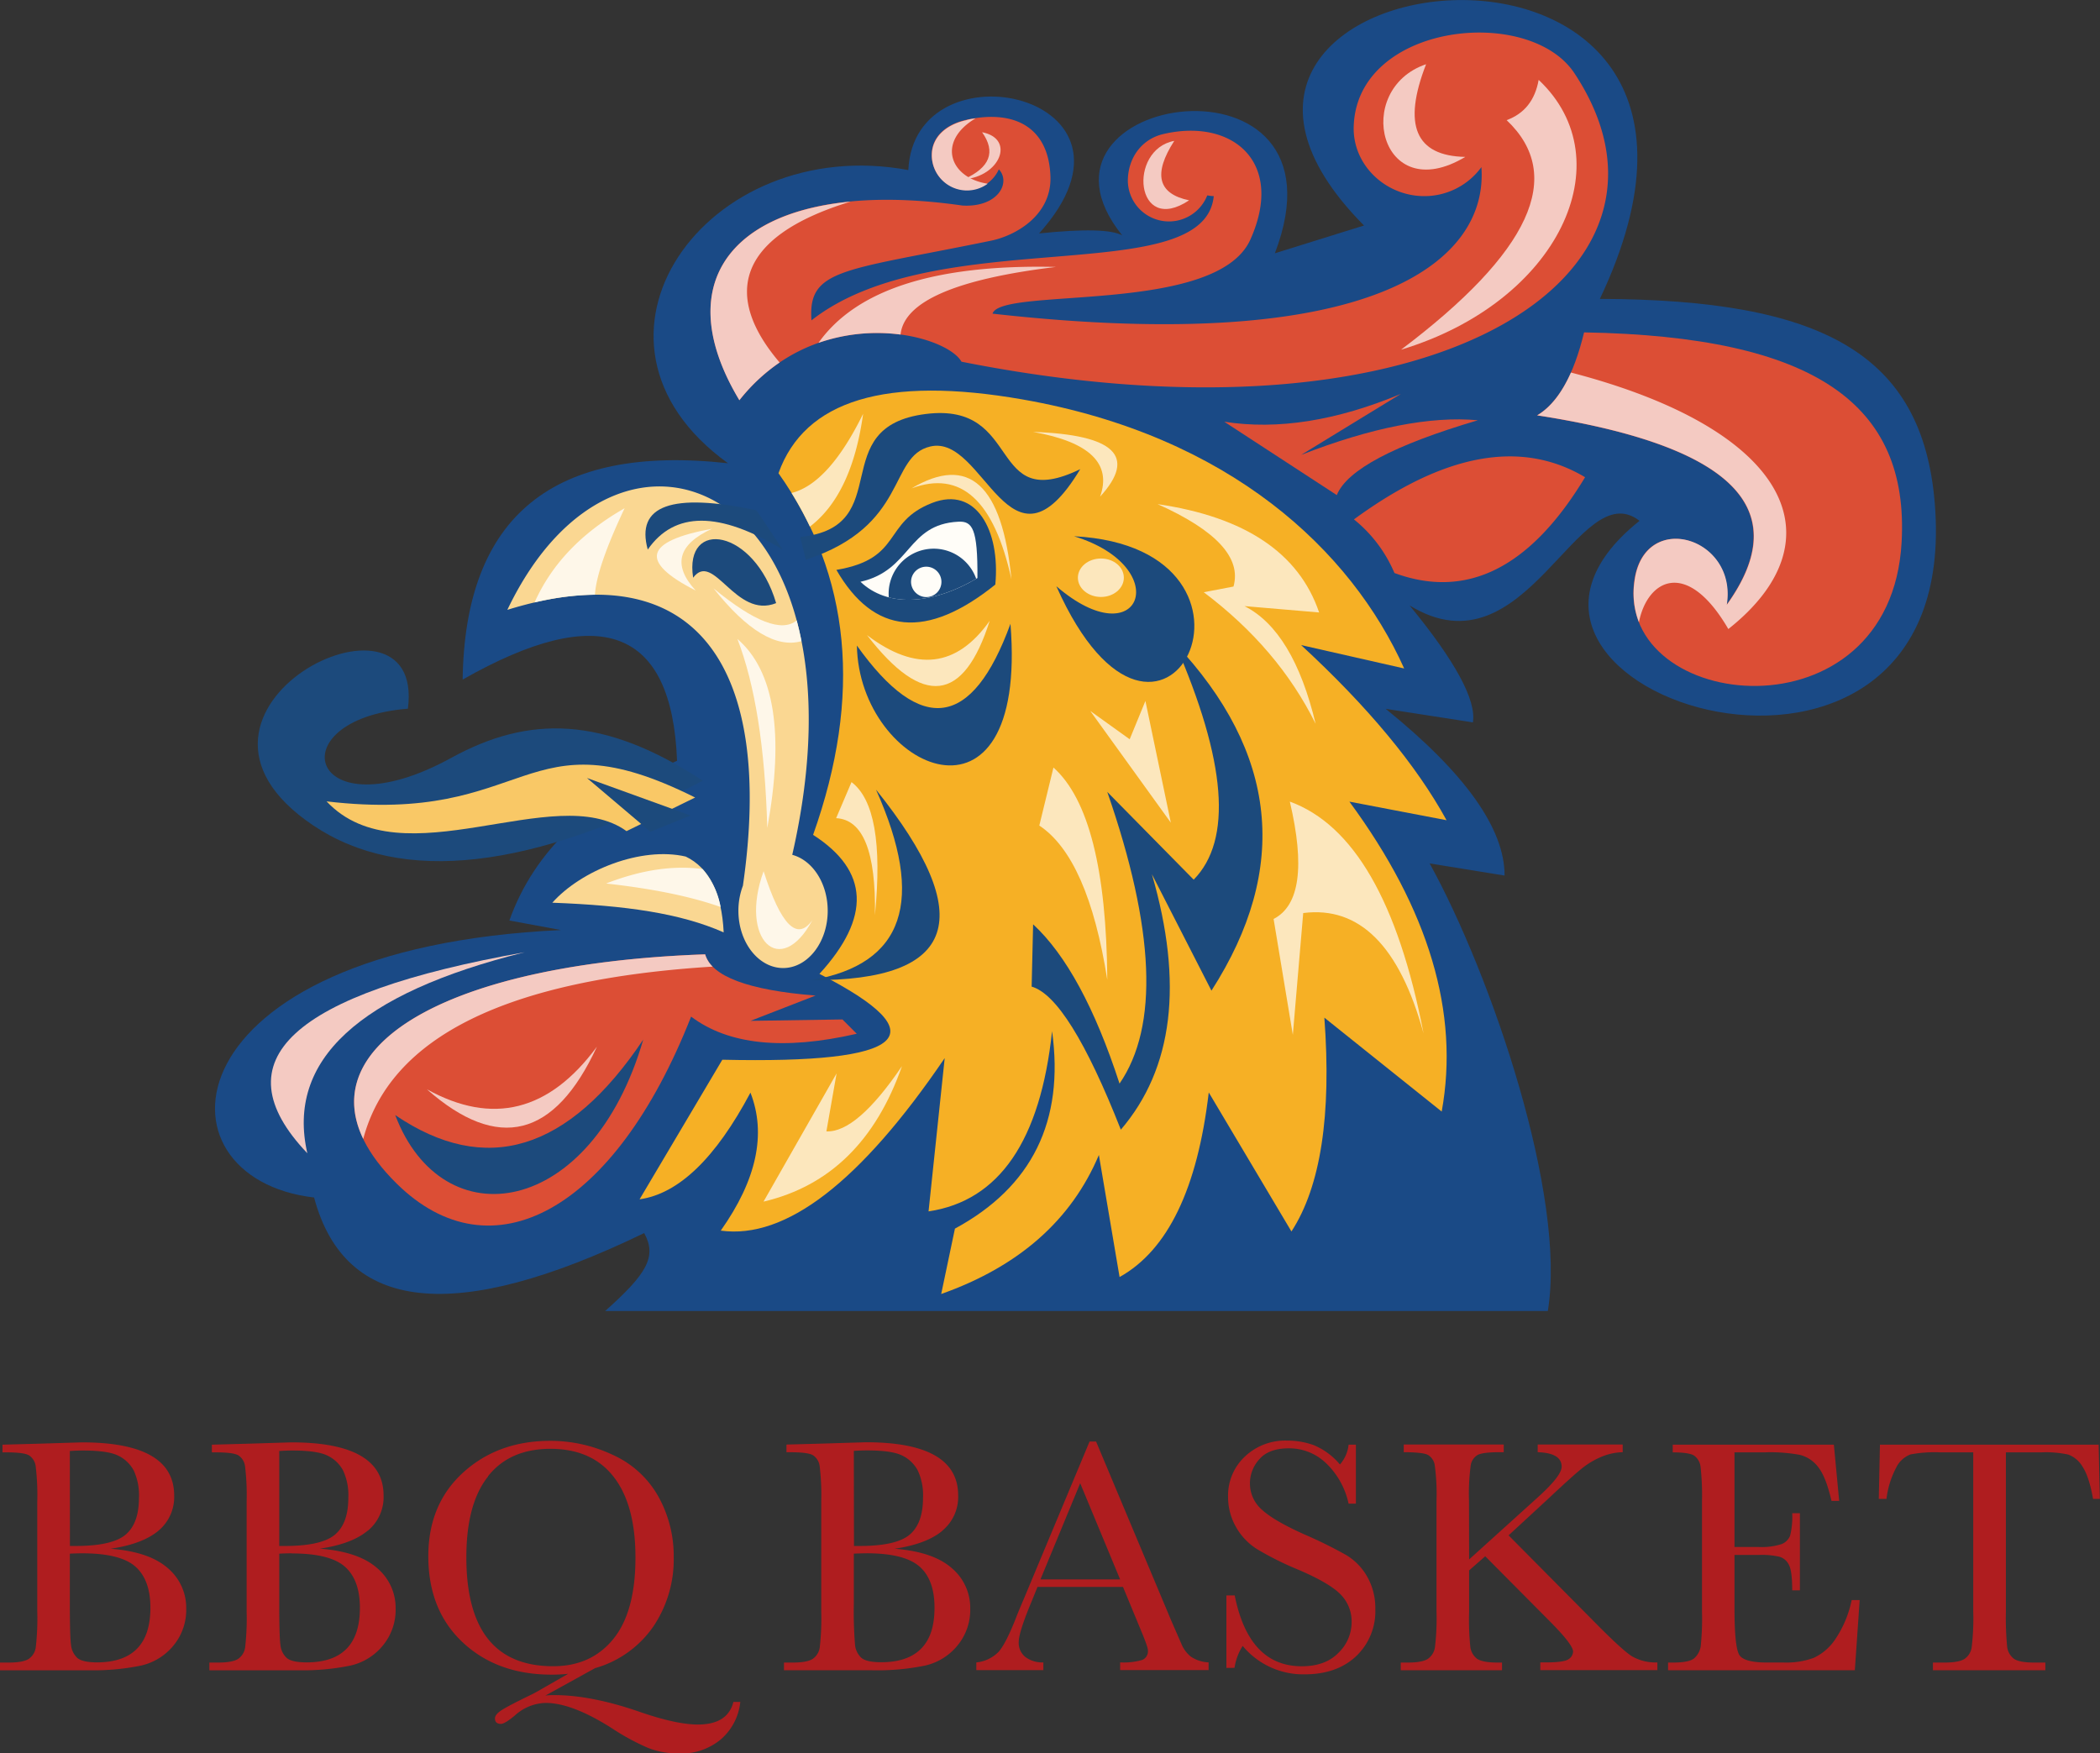 <svg xmlns="http://www.w3.org/2000/svg" viewBox="0 0 546.04 455.88"><rect x="0" y="0" width="546.04" height="455.88" fill="#333333" stroke="none"/><defs><style>.cls-1{fill:#1a4a86;}.cls-1,.cls-13,.cls-15,.cls-16,.cls-2,.cls-3,.cls-5,.cls-6,.cls-7,.cls-8{fill-rule:evenodd;}.cls-2,.cls-9{fill:#1c4a7c;}.cls-3,.cls-4{fill:#fad792;}.cls-5{fill:#f6b025;}.cls-11,.cls-6{fill:#dc4e35;}.cls-7{fill:#f9c866;}.cls-10,.cls-8{fill:#fffdf8;}.cls-12,.cls-13{fill:#f4cac2;}.cls-14,.cls-15{fill:#fce7bd;}.cls-16,.cls-17{fill:#fef7e9;}.cls-18{fill:#af1d1f;}</style></defs><g id="Ebene_2" data-name="Ebene 2"><g id="Ebene_1-2" data-name="Ebene 1"><g id="Ebene_2-2" data-name="Ebene 2"><g id="rooster"><path class="cls-1" d="M371.74,224.52c16.15,29.29,35.64,86.68,30.72,116.39H157.34c10.81-9.62,13.55-14.14,10.16-20.27q-73.83,35.72-85.83-9.25c-43.15-5-38.64-64.74,64.18-69.55l-13.4-2.48q9.57-27,43.6-41.53-2-51.69-55.75-21.12.87-63.78,69-56.25c-44.32-31.94-5.67-86,46.88-76.24,1.6-33.62,66.45-19.59,34,16.48q17.51-1.81,21.63.52c-29.87-37.1,60.79-50.5,39.68,4.64l23.18-7.22C285.16-11.4,469-34,416,77.72c57.55.18,83.85,14.08,87.07,53.06,7.73,93.76-132.91,49.45-76.76,4.65-15.94-12.38-29.38,40.71-59.79,22q17.87,21.78,16.46,30.41l-22.67-3.52q30.94,25,30.91,43.35Z"/><path class="cls-2" d="M106.06,184.28c-34.45,2.77-25.56,33,11.29,12.78,20.16-11.06,39.53-11,65.39,5.95Q116,237.89,81.39,214.6C36.76,184.55,110.81,148,106.06,184.28Z"/><path class="cls-3" d="M188.17,242.45c-11.29-5-25.53-7-44.56-7.72,7.54-8.44,23.06-14.68,34.69-12Q187.43,227.11,188.17,242.45Z"/><path class="cls-4" d="M131.92,158.58c29.43-61.64,95.8-31.29,74.08,63.7,5.27,1.41,9.22,7.39,9.22,14.56,0,8.19-5.21,14.88-11.59,14.88S192,245.06,192,236.84a18.34,18.34,0,0,1,1.17-6.52C201.25,174.45,181.85,143.11,131.92,158.58Z"/><path class="cls-5" d="M202.42,123.05q10.2-28.51,63.48-19.18c53.94,9.45,85.45,39.32,99.21,69.95l-26.79-6.08q26,24,37.81,45.54l-25.26-4.83q31,42.13,24,80.59l-30.51-24.42q2.83,38.07-8.56,55.6L314.3,284.07q-4.41,37.55-23.19,48l-5.38-31.74q-10.71,25.42-41,36.15l3.57-17q30.1-16.29,25.26-51.34Q269,310.88,241.44,315l4.2-39.86Q212.76,323.5,187.41,320q14-19.79,7.72-35.88-13.59,25.59-28.83,27.74l21.52-36.3q72.06,1.64,25.25-22.32,20.2-22.11-1.65-36.15Q230.67,162.87,202.42,123.05Z"/><path class="cls-6" d="M411.89,86.43q-4.06,16.8-12.25,21.58,76.25,11.79,49.28,49.27c2.87-17.69-21.58-24.89-24-6.12-4.53,34.11,66.74,41.85,69.54-10.24C496.41,105.15,472.05,87.48,411.89,86.43Z"/><path class="cls-6" d="M183.35,248.15c-75.6,2.71-110.94,29.34-80.2,59.63,24.64,24.28,56.61,7.27,76.55-43.43q14.58,11,43.07,4.46l-3.72-3.72-23.9.36,16.91-6.57Q185.83,256.78,183.35,248.15Z"/><path class="cls-7" d="M180.75,207.38c-45-22.51-42.26,7.3-95.84,1,19.56,20.8,59.53-5.67,78,7.74Z"/><path class="cls-2" d="M196.71,132.69q-33.06-7-28.28,10.21,10.42-15,35.06,0Z"/><path class="cls-2" d="M201.81,156.83c-5.7-19.35-24-22.16-21.58-6.61C185.55,143.09,191.23,161.09,201.81,156.83Z"/><path class="cls-2" d="M167.26,270.32c-13.48,46.37-52.17,52.13-64.49,19.64Q138.08,313.92,167.26,270.32Z"/><path class="cls-2" d="M280.88,122c-24.27,11.74-14.71-17.5-40.09-14.36-26.54,3.29-7.37,29.39-32.74,32l1.49,5.91c26.83-8.82,21.35-26.9,32.37-29.45C256,112.79,262.51,152.5,280.88,122Z"/><path class="cls-2" d="M279.27,139.44c26.31,8.05,17.33,31.86-4.6,13C302.13,213.91,337.12,142.48,279.27,139.44Z"/><path class="cls-2" d="M217.48,148.19c17.41-2.93,11.9-12.36,24.89-17.41,11.45-4.46,17.76,7.14,16.43,21.23Q232.07,173.49,217.48,148.19Z"/><path class="cls-8" d="M223.74,151.28c13.28-3,12-14.92,25.41-15.62,3.66-.2,5.11,1.7,5,14.65C242.05,157.5,230.6,157.82,223.74,151.28Z"/><path class="cls-9" d="M231.06,154.29a11.72,11.72,0,0,1,22.77-3.8c-8.35,4.88-16.37,6.49-22.75,4.84C231.08,155,231.06,154.64,231.06,154.29Z"/><path class="cls-10" d="M236.89,151.31a3.95,3.95,0,1,1,4,3.95h0A4,4,0,0,1,236.89,151.31Z"/><path class="cls-2" d="M222.81,167.87c.56,32.47,44.58,52,39.93-5.66Q247.88,203,222.81,167.87Z"/><path class="cls-2" d="M227.78,205.33q40,49.86-16.81,49.54Q247.18,248.68,227.78,205.33Z"/><path class="cls-2" d="M268.25,256.55q9.62,2.76,23.19,37.2,20.43-23.88,8.08-66.42L315,257.6q30.63-47.72-9.5-90.33,20.08,46,4.88,61.47l-22.47-22.82q18.57,53.46,3.19,75.85-9.6-29.5-22.47-41.42Z"/><path class="cls-11" d="M352,32.61C353.11,6,397.55,1.27,409.35,19,443.82,71,374,118.68,250,94.05c-4.14-7.37-37.25-15.85-57.73,10-21.43-35.62,4.52-58.29,58-50.6,9.27.52,12.65-6,9.45-9.42a9.14,9.14,0,0,1-17.47-3.72c0-5,4.07-8.06,8.89-9.13,12.9-2.85,21.65,2.09,22,14.88.24,9.92-9,15.2-15.46,16.53C219.34,70.46,210,69.78,211,83.3,243.62,57.66,313.17,75.54,315.6,51c-.58,0-1.15-.11-1.69-.19a10.7,10.7,0,0,1-20.65-3.74c0-5.9,3.52-10.88,9.21-12.21,17.86-4.2,31.72,7.18,22.66,27.41C316.32,82,260.24,74.48,258.08,81.56,357,92.66,387,68.06,385.19,43.46A18.34,18.34,0,0,1,370.36,51C360.18,51,351.52,42.75,352,32.61Z"/><polygon class="cls-2" points="179.56 212.06 152.63 202.31 169.11 216.28 179.56 212.06"/><path class="cls-12" d="M221.16,52.43c-30.24,9.22-32.88,24.9-18.44,41.83a47.17,47.17,0,0,0-10.47,9.82C175.2,75.73,188.16,55.58,221.16,52.43Z"/><path class="cls-12" d="M253.68,30.77c-10.16,6-6.8,15.51,3.15,17a9.14,9.14,0,0,1-14.53-7.37c0-5,4.07-8.07,8.89-9.13C252,31,252.87,30.89,253.68,30.77Z"/><path class="cls-13" d="M255.36,34.38c8.71,1.7,4.66,11.54-4.76,12.25Q260.82,42.07,255.36,34.38Z"/><path class="cls-12" d="M212.82,89.16q14.76-20.84,61.76-19.75Q235.52,74.12,234.16,87A46.3,46.3,0,0,0,212.82,89.16Z"/><path class="cls-13" d="M305.33,36.63c-12.18,2.28-10.17,24.81,3.86,15.46Q297,49.55,305.33,36.63Z"/><path class="cls-13" d="M400.08,20.77c22.27,20.94,5.29,57.75-35.78,70.16q50.43-38,27.45-59.69Q398.67,28.72,400.08,20.77Z"/><path class="cls-13" d="M370.81,16.7C351.6,23.2,358.75,54.12,381,40.8Q361.58,40.42,370.81,16.7Z"/><path class="cls-12" d="M408.48,96.87c57.61,15,69.81,43.84,40.92,66.7-10.7-18.4-21-13-23.25-1.78A21.06,21.06,0,0,1,425,151.16c2.41-18.77,26.86-11.57,24,6.12q26.93-37.47-49.29-49.28Q404.89,104.93,408.48,96.87Z"/><path class="cls-14" d="M205.82,128.19q9.68-2.43,18.61-20.59-2.91,21-13.84,29.34A91.43,91.43,0,0,0,205.82,128.19Z"/><path class="cls-15" d="M225.44,165.15q21.76,28.24,31.9-3.72Q244.49,179.61,225.44,165.15Z"/><path class="cls-14" d="M280.27,150.23c0-2.76,2.67-5,6-5s5.95,2.23,5.95,5-2.67,5-5.95,5S280.27,153,280.27,150.23Z"/><path class="cls-15" d="M301,131.09q34.13,5,42,28.17l-19.4-1.65q12.7,6.45,18.49,30.6Q332.37,168.58,313,154l7.73-1.48Q323.89,141.34,301,131.09Z"/><polygon class="cls-15" points="297.83 182.27 304.44 213.92 283.49 184.87 293.74 192.23 297.83 182.27"/><path class="cls-15" d="M273.92,199.58q13.69,12.25,14,55.21-5-31.72-17.68-40.12Z"/><path class="cls-15" d="M335.38,208.44q24.87,9.06,34.77,60.27-9.36-34.09-31.29-31.29l-2.7,31.67-5-30.13Q341.32,233.76,335.38,208.44Z"/><path class="cls-16" d="M185.14,137.49q-26.37,4.83-4.26,16.06Q171.79,143.62,185.14,137.49Z"/><path class="cls-16" d="M198.55,226.54c-6.46,17.86,4.42,28.15,12.7,12.7Q205.31,247.65,198.55,226.54Z"/><path class="cls-17" d="M139,156.66q6.64-14.94,23.41-24.5-7.31,15.48-7.71,22.49A71,71,0,0,0,139,156.66Z"/><path class="cls-17" d="M187.37,235.85q-11.48-4.08-29.77-6.11,13.62-5.3,25.07-3.76A20.44,20.44,0,0,1,187.37,235.85Z"/><path class="cls-16" d="M191.74,166.15q14.46,12.45,7.77,49.14Q198.63,184,191.74,166.15Z"/><path class="cls-17" d="M185.54,153q15.86,13.06,21.62,8.33.69,2.59,1.25,5.39Q198.68,169.5,185.54,153Z"/><path class="cls-12" d="M185.3,251.35q-80.29,5-90.85,44.81c-12.15-25.21,23.14-45.67,88.9-48A7.58,7.58,0,0,0,185.3,251.35Z"/><path class="cls-13" d="M155.21,272.17Q138.77,307.72,111,283.25,136.6,297.4,155.21,272.17Z"/><path class="cls-13" d="M136.45,247.61q-91,16.11-56.54,52.27Q71.66,263.69,136.45,247.61Z"/><path class="cls-6" d="M352.05,135.06A35.8,35.8,0,0,1,362.58,149q28.28,10.41,49.57-24.91Q387.24,109.26,352.05,135.06Z"/><path class="cls-6" d="M318.33,109.66l29.26,19.08q3.95-9.8,36.69-19.46-18.51-1.68-45.95,9l25.95-15.87Q339.11,112.93,318.33,109.66Z"/><path class="cls-15" d="M234.53,277.23q-10.23,29.17-36,35.23l19-33.34-2.65,15.07Q222.78,294.54,234.53,277.23Z"/><path class="cls-15" d="M221.41,203.37l-4,9.38q10.5.54,10.09,25.2Q230.26,210.05,221.41,203.37Z"/><path class="cls-15" d="M237,127q22.39-13.29,26,23.65Q256.21,119.81,237,127Z"/><path class="cls-15" d="M268.63,112.31q31.81,1.09,17.42,16.83Q290.64,116.24,268.63,112.31Z"/></g></g><path class="cls-18" d="M493.13,381.45a6.84,6.84,0,0,1,3.65-3.26,34.3,34.3,0,0,1,7.61-.54h8.69V419a62,62,0,0,1-.41,9.37,4.39,4.39,0,0,1-1.86,3q-1.44.94-5.21.95h-3v2h29.23v-2H529q-3.93,0-5.36-1a4.6,4.6,0,0,1-1.75-3.2,79.2,79.2,0,0,1-.32-9V377.65h9.42a27.67,27.67,0,0,1,6.79.58,7.2,7.2,0,0,1,3.72,3.16q1.72,2.58,2.73,8.37H546l-.31-14.1H488.82l-.3,14.1h2a23.24,23.24,0,0,1,2.62-8.31m-15.92,44.78a13.55,13.55,0,0,1-5.68,4.89,20.84,20.84,0,0,1-7.61,1.19h-4.37q-5.88,0-7.22-1.84T451,418.21V404.33h6.45a19.91,19.91,0,0,1,5.34.5,4,4,0,0,1,2.4,2.16c.55,1.11.82,3.3.82,6.55h2V393.48h-2a20.19,20.19,0,0,1-.54,5.81,3.83,3.83,0,0,1-2.25,2.23,16.83,16.83,0,0,1-6,.74H451V377.65h8.13a41.68,41.68,0,0,1,8.91.67,8.6,8.6,0,0,1,4.78,3.24q2,2.58,3.4,8.72h2l-1.38-14.62H434.94v2q4.24,0,5.56.84a4.17,4.17,0,0,1,1.69,3,66.84,66.84,0,0,1,.36,8.83V419a69.23,69.23,0,0,1-.34,9.15,5.23,5.23,0,0,1-1.62,3q-1.27,1.17-5.65,1.17h-1.21v2h48.56l1.26-18.25h-2.08a28.43,28.43,0,0,1-4.26,10.18m-95.24-36a55.68,55.68,0,0,1,.45-9.26,3.8,3.8,0,0,1,1.8-2.66q1.33-.71,5.66-.71H391v-2H365v2q4.92,0,6.27.69a3.73,3.73,0,0,1,1.79,2.68,55.67,55.67,0,0,1,.46,9.26V419a63.49,63.49,0,0,1-.41,9.37,4.46,4.46,0,0,1-1.86,3q-1.45.94-5.21.95h-1.82v2h26.33v-2h-1.12c-2.65,0-4.45-.35-5.38-1a4.62,4.62,0,0,1-1.75-3.18A70.25,70.25,0,0,1,382,419V408.35l4.19-3.67,16.57,16.69q6.27,6.27,6.27,8.09a2.43,2.43,0,0,1-1.21,2q-1.21.83-6.14.82h-1.17v2h30.44v-2a12.29,12.29,0,0,1-6.62-1.6q-2.55-1.6-10.07-9.25l-22-22.19,10.68-9.86q6.22-5.84,8.52-7.65a20.79,20.79,0,0,1,5-2.94,15,15,0,0,1,5.47-1.17v-2h-22.1v2q6.22.18,6.23,3.76,0,2.38-6.23,8L382,405.5ZM321,433.69a14.63,14.63,0,0,1,2.12-5.7,20.44,20.44,0,0,0,16.08,7.39q8.4,0,13.41-4.71a16.06,16.06,0,0,0,5-12.24,16.55,16.55,0,0,0-2.08-8.39,15.37,15.37,0,0,0-5.51-5.69,117,117,0,0,0-11-5.42q-7.9-3.56-10.94-6.4a9,9,0,0,1-3.07-6.88,9.26,9.26,0,0,1,2.45-6.21c1.62-1.88,4.18-2.83,7.67-2.83a13.84,13.84,0,0,1,9.66,3.85A20.51,20.51,0,0,1,350.66,391h1.9V375.66h-1.9a9.23,9.23,0,0,1-2.25,5.15,17.89,17.89,0,0,0-6.74-5,20.06,20.06,0,0,0-7-1.21,15.23,15.23,0,0,0-11,4.17,13.9,13.9,0,0,0-4.35,10.45,15.76,15.76,0,0,0,2,7.74,16.15,16.15,0,0,0,5.6,5.9,80.52,80.52,0,0,0,10.64,5.3c5.27,2.25,8.91,4.35,10.89,6.31a10,10,0,0,1,3,7.4,11.09,11.09,0,0,1-3.4,7.89q-3.39,3.52-9.57,3.52-13.75,0-17.43-18.42h-2.16v18.85Zm-50.46-23,10.33-25,10.38,25Zm25.94,12.8c1.32,3.14,2,5,2,5.67a2.42,2.42,0,0,1-1.49,2.48,17.15,17.15,0,0,1-5.73.63v2h23v-2a8.94,8.94,0,0,1-4.61-1.49,8.1,8.1,0,0,1-2.44-3.27l-2.68-6.14L285,374.84h-1.69l-17,40.69c-1.24,2.91-1.93,4.59-2.07,5q-2.69,6.87-4.59,9a9.36,9.36,0,0,1-5.79,2.75v2h17.43v-2a7.4,7.4,0,0,1-4.61-1.36,4.7,4.7,0,0,1-1.79-4q0-2.46,3.37-10.55l1.51-3.72H292Zm-71.18-19.59c6.58,0,11.16,1.15,13.78,3.44s3.91,5.86,3.91,10.7-1.15,8.28-3.46,10.64-5.77,3.55-10.38,3.55q-3.88,0-5.21-1.17a5.32,5.32,0,0,1-1.62-3.42,104.39,104.39,0,0,1-.31-10.59V404c1.16-.06,2.25-.09,3.29-.09m-3.29-26.64c1.19-.08,2.34-.12,3.46-.12,4.33,0,7.38.45,9.17,1.36a9,9,0,0,1,4,3.87A15.18,15.18,0,0,1,240,389.5q0,6.57-3.41,9.51T223.87,402c-.49,0-1.1,0-1.82,0Zm23,20.76a11.35,11.35,0,0,0,4.13-9.17q0-13.83-24-13.83l-11,.34-9.64.26v2h1.13c3,0,4.89.26,5.77.78a4,4,0,0,1,1.73,2.85,62.68,62.68,0,0,1,.41,9.21V419a66.19,66.19,0,0,1-.39,9.37,4.34,4.34,0,0,1-1.84,3q-1.44.94-5.21.95h-2.25v2h23a61.22,61.22,0,0,0,13.73-1.23,15.15,15.15,0,0,0,8.41-5.24,14.53,14.53,0,0,0,3.29-9.53,13.51,13.51,0,0,0-4.85-10.6q-4.84-4.23-14.83-5,8.31-1.22,12.43-4.67M126.9,383.86q5.64-7.12,16.24-7.12,10.76,0,16.43,7.29t5.66,21q0,14.06-5.75,21.15t-15.65,7.09q-11.29,0-16.93-7.09t-5.64-21.24q0-13.92,5.64-21m12.82,55.89c-.72.4-1.44.78-2.16,1.12q-5.15,2.5-7,3.66t-1.86,2.22c0,.95.52,1.43,1.56,1.43.66,0,1.86-.72,3.59-2.16a12.36,12.36,0,0,1,8-3.29q6.92,0,17.3,6.62a60.19,60.19,0,0,0,9.4,5.1,21.7,21.7,0,0,0,8,1.43,16,16,0,0,0,10.94-3.72,14.85,14.85,0,0,0,5-9.69H190.7q-1.47,5.88-9.25,5.88-5.62,0-15.22-3.33-12.49-4.32-22.1-4.32c-.66,0-1.44,0-2.33.13l12.93-7.14a27.53,27.53,0,0,0,15.2-10.9,31.22,31.22,0,0,0,5.25-17.9,31.78,31.78,0,0,0-4-15.84,25.59,25.59,0,0,0-11.85-10.82,38,38,0,0,0-16.22-3.65q-13.62,0-22.68,8.24t-9.06,21.77q0,14,8.93,22.38t23.07,8.41a39.91,39.91,0,0,0,4.37-.22ZM75.89,403.94q9.87,0,13.78,3.44t3.91,10.7q0,7.1-3.46,10.64t-10.38,3.55q-3.88,0-5.21-1.17a5.32,5.32,0,0,1-1.62-3.42c-.2-1.49-.3-5-.3-10.59V404c1.15-.06,2.25-.09,3.28-.09M72.61,377.3q1.77-.12,3.45-.12,6.5,0,9.17,1.36a9,9,0,0,1,4,3.87,15.3,15.3,0,0,1,1.34,7.09q0,6.57-3.42,9.51T74.42,402c-.49,0-1.09,0-1.81,0Zm23,20.76a11.35,11.35,0,0,0,4.13-9.17q0-13.83-24-13.83l-11,.34-9.65.26v2h1.13q4.45,0,5.77.78a4,4,0,0,1,1.73,2.85,62.68,62.68,0,0,1,.41,9.21V419a66.19,66.19,0,0,1-.39,9.37,4.34,4.34,0,0,1-1.84,3q-1.44.94-5.21.95H54.44v2h23a61.15,61.15,0,0,0,13.73-1.23,15.15,15.15,0,0,0,8.41-5.24,14.53,14.53,0,0,0,3.29-9.53A13.51,13.51,0,0,0,98,407.7q-4.84-4.23-14.83-5,8.31-1.22,12.43-4.67m-74.18,5.88q9.86,0,13.77,3.44t3.92,10.7q0,7.1-3.46,10.64T25.3,432.27c-2.6,0-4.33-.39-5.21-1.17a5.38,5.38,0,0,1-1.63-3.42c-.2-1.49-.3-5-.3-10.59V404c1.16-.06,2.25-.09,3.29-.09M18.16,377.3c1.18-.08,2.34-.12,3.46-.12,4.33,0,7.38.45,9.17,1.36a9,9,0,0,1,4,3.87,15.3,15.3,0,0,1,1.34,7.09q0,6.57-3.41,9.51T20,402c-.49,0-1.1,0-1.82,0Zm23,20.76a11.38,11.38,0,0,0,4.13-9.17q0-13.83-24-13.83l-11,.34-9.64.26v2H1.77q4.46,0,5.78.78a4,4,0,0,1,1.73,2.85,62.68,62.68,0,0,1,.41,9.21V419a66.19,66.19,0,0,1-.39,9.37,4.34,4.34,0,0,1-1.84,3c-1,.63-2.7.95-5.21.95H0v2H23a61.06,61.06,0,0,0,13.72-1.23,15.21,15.21,0,0,0,8.42-5.24,14.52,14.52,0,0,0,3.28-9.53,13.5,13.5,0,0,0-4.84-10.6q-4.85-4.23-14.83-5,8.29-1.22,12.43-4.67"/></g></g></svg>